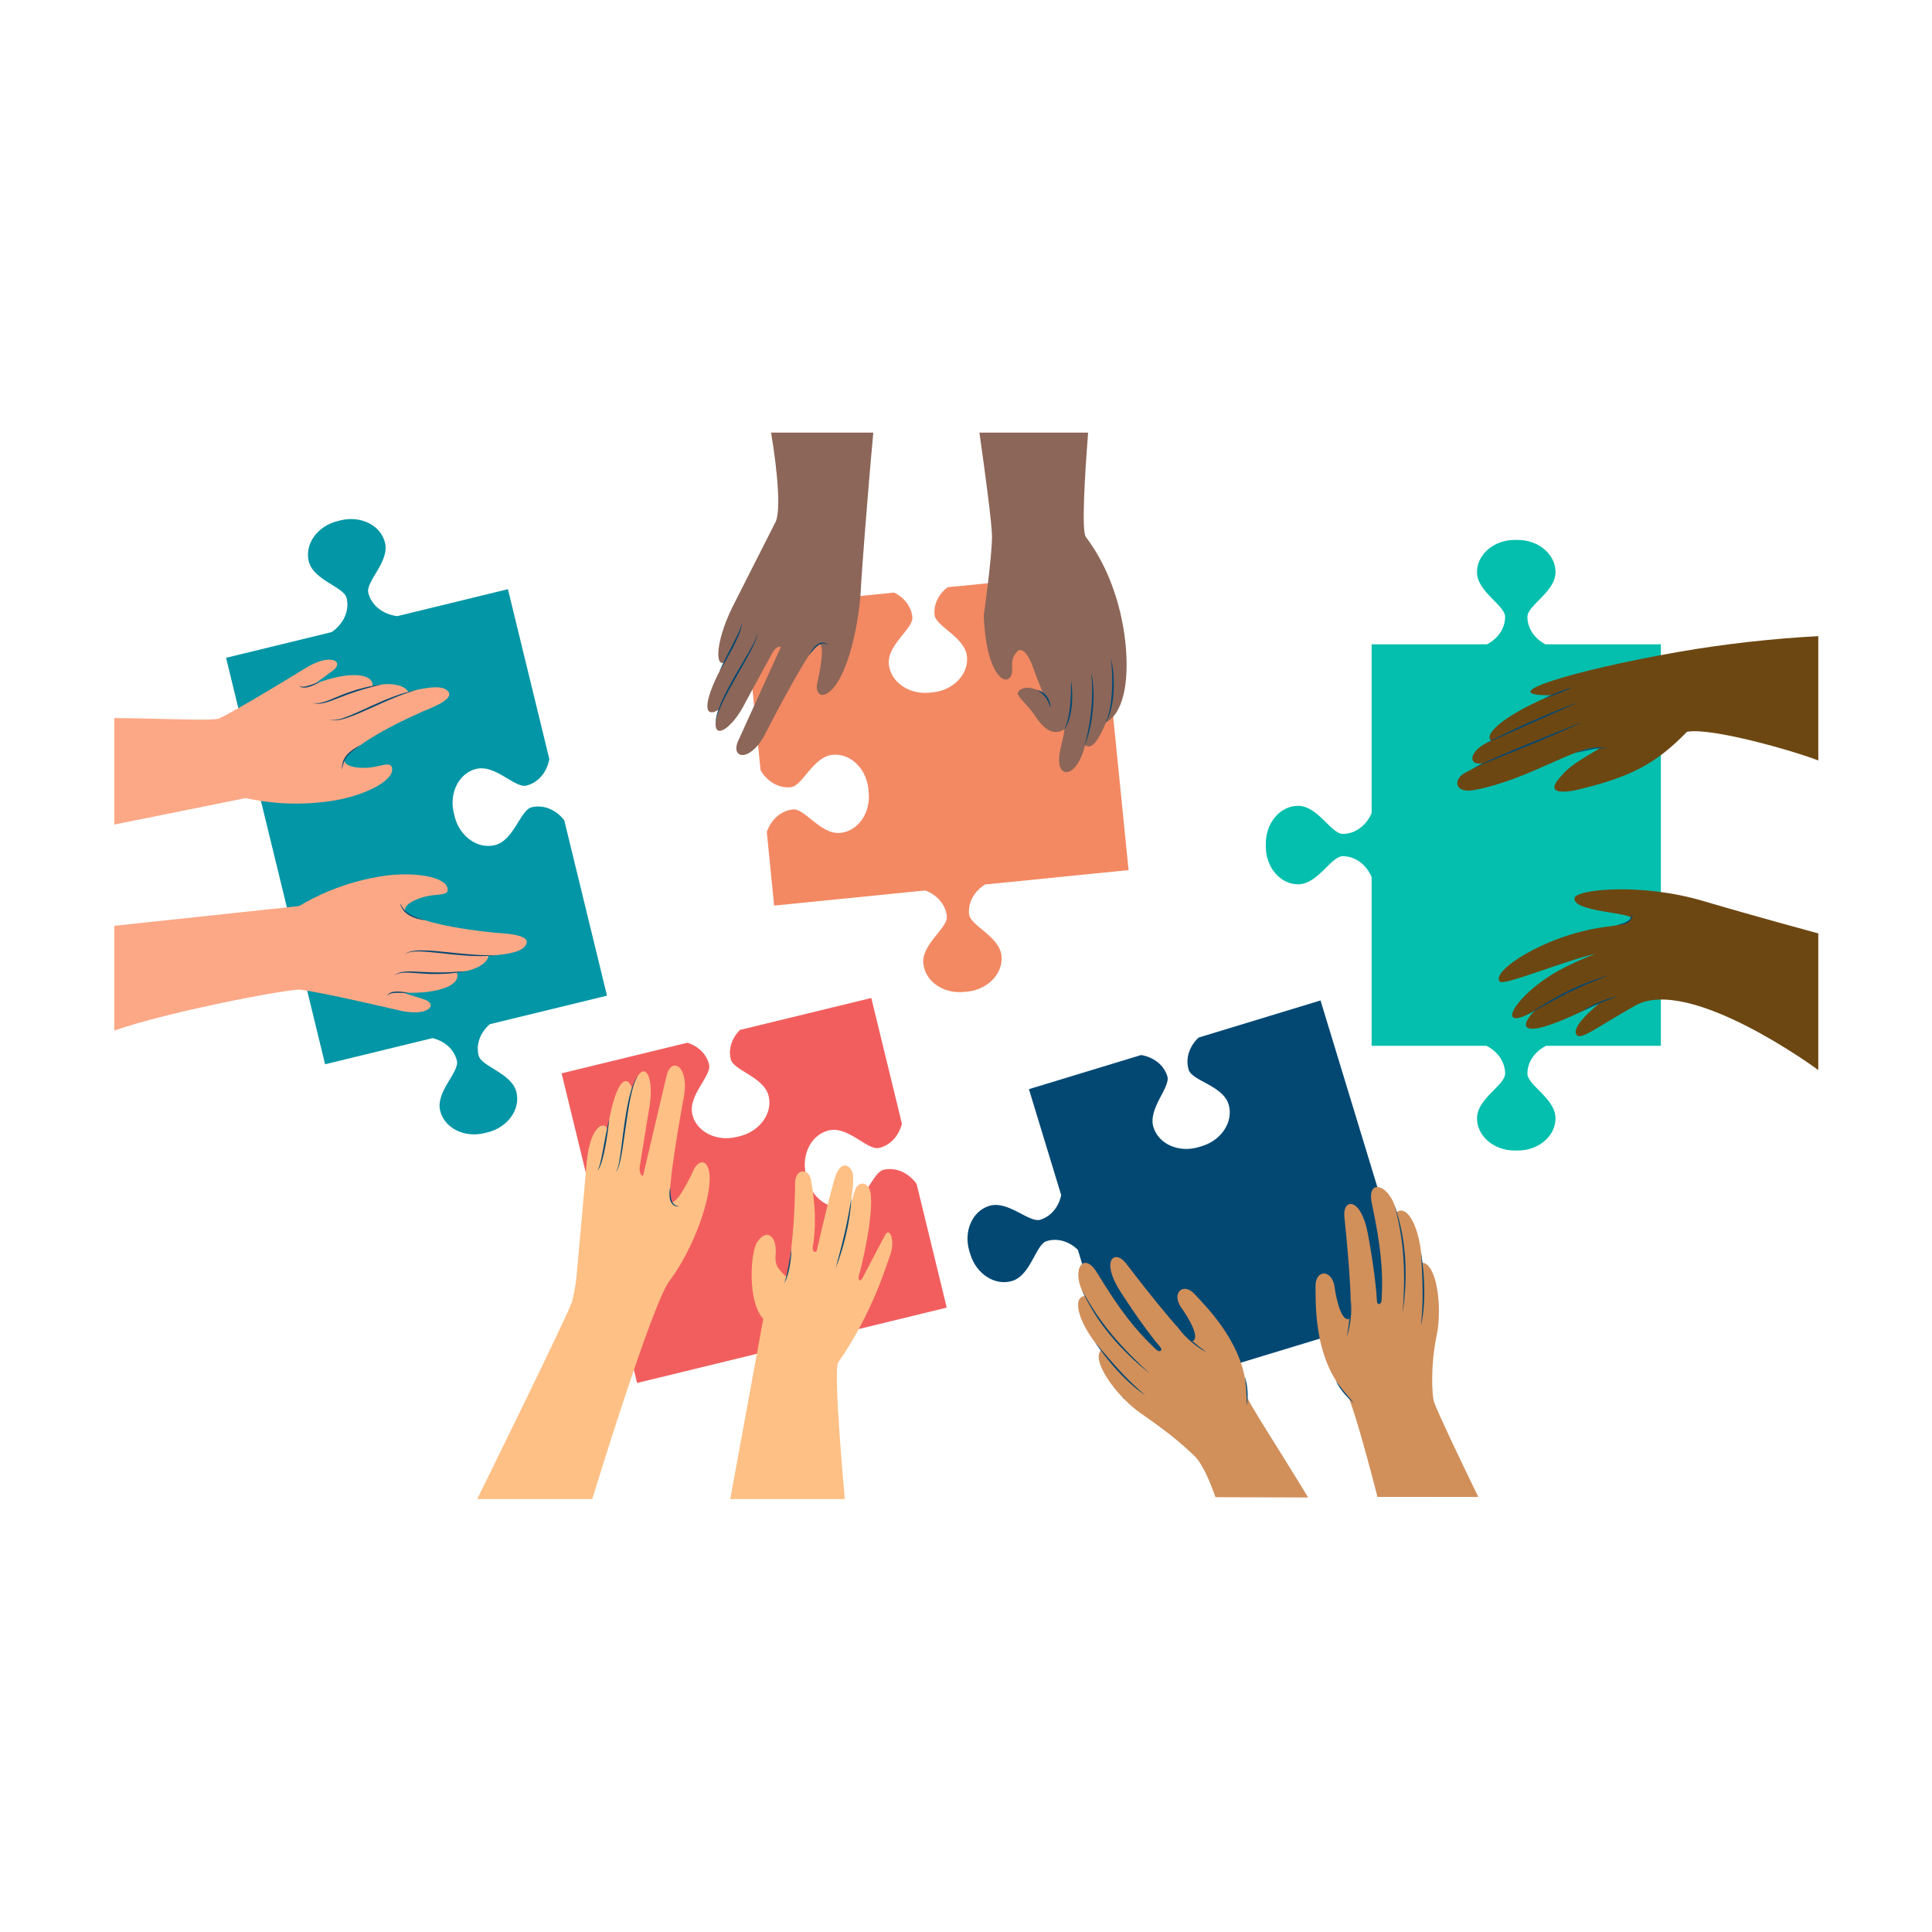 <svg id="SvgjsSvg1037" width="288" height="288" xmlns="http://www.w3.org/2000/svg" version="1.1" xmlns:xlink="http://www.w3.org/1999/xlink" xmlns:svgjs="http://svgjs.com/svgjs"><defs id="SvgjsDefs1038"></defs><g id="SvgjsG1039"><svg xmlns="http://www.w3.org/2000/svg" width="288" height="288" version="1.0" viewBox="0 0 375 375"><defs><clipPath id="a"><path d="M 190 83.969 L 219 83.969 L 219 150 L 190 150 Z M 190 83.969 " fill="#000000" class="color000 svgShape"></path></clipPath><clipPath id="b"><path d="M 209 244 L 254 244 L 254 290.969 L 209 290.969 Z M 209 244 " fill="#000000" class="color000 svgShape"></path></clipPath><clipPath id="c"><path d="M 282 123 L 352.93 123 L 352.93 154 L 282 154 Z M 282 123 " fill="#000000" class="color000 svgShape"></path></clipPath><clipPath id="d"><path d="M 255 230 L 287 230 L 287 290.969 L 255 290.969 Z M 255 230 " fill="#000000" class="color000 svgShape"></path></clipPath><clipPath id="e"><path d="M 137 83.969 L 170 83.969 L 170 147 L 137 147 Z M 137 83.969 " fill="#000000" class="color000 svgShape"></path></clipPath><clipPath id="f"><path d="M 92 206 L 138 206 L 138 290.969 L 92 290.969 Z M 92 206 " fill="#000000" class="color000 svgShape"></path></clipPath><clipPath id="g"><path d="M 22.18 169 L 103 169 L 103 201 L 22.18 201 Z M 22.18 169 " fill="#000000" class="color000 svgShape"></path></clipPath><clipPath id="h"><path d="M 141 226 L 174 226 L 174 290.969 L 141 290.969 Z M 141 226 " fill="#000000" class="color000 svgShape"></path></clipPath><clipPath id="i"><path d="M 290 172 L 352.93 172 L 352.93 208 L 290 208 Z M 290 172 " fill="#000000" class="color000 svgShape"></path></clipPath><clipPath id="j"><path d="M 22.18 128 L 88 128 L 88 161 L 22.18 161 Z M 22.18 128 " fill="#000000" class="color000 svgShape"></path></clipPath></defs><path fill="#04bfad" d="M 300.098 202.988 L 322.375 202.988 L 322.375 125.062 L 299.969 125.062 C 297.871 123.961 296.469 121.984 296.469 119.727 C 296.469 117.465 301.926 114.871 301.926 111.059 C 301.926 107.602 298.648 104.801 294.609 104.801 C 294.508 104.801 294.406 104.801 294.305 104.805 C 294.203 104.801 294.102 104.801 294 104.801 C 289.961 104.801 286.684 107.602 286.684 111.059 C 286.684 114.871 292.141 117.465 292.141 119.727 C 292.141 121.984 290.738 123.961 288.641 125.062 L 266.234 125.062 L 266.234 157.824 C 265.203 160.219 263.082 161.859 260.633 161.859 C 258.371 161.859 255.777 156.41 251.961 156.41 C 248.5 156.41 245.695 159.684 245.695 163.723 C 245.695 163.824 245.699 163.926 245.703 164.023 C 245.699 164.125 245.695 164.227 245.695 164.328 C 245.695 168.367 248.5 171.641 251.961 171.641 C 255.777 171.641 258.371 166.188 260.633 166.188 C 263.082 166.188 265.203 167.832 266.234 170.227 L 266.234 202.988 L 288.512 202.988 C 290.68 204.074 292.141 206.086 292.141 208.391 C 292.141 210.652 286.684 213.242 286.684 217.059 C 286.684 220.516 289.961 223.316 294 223.316 C 294.102 223.316 294.203 223.316 294.305 223.312 C 294.406 223.316 294.508 223.316 294.609 223.316 C 298.648 223.316 301.926 220.516 301.926 217.059 C 301.926 213.242 296.469 210.652 296.469 208.391 C 296.469 206.086 297.93 204.074 300.098 202.988 " class="color04bfad svgShape"></path><path fill="#024873" d="M 274.602 254.223 L 256.312 194.188 L 232.645 201.391 C 230.867 203.062 230.047 205.426 230.723 207.645 C 231.379 209.805 237.355 210.695 238.465 214.348 C 239.473 217.652 237.156 221.289 233.289 222.465 C 233.191 222.492 233.094 222.52 233 222.547 C 232.902 222.578 232.805 222.609 232.707 222.641 C 228.844 223.816 224.891 222.09 223.883 218.781 C 222.773 215.133 227.238 211.062 226.578 208.902 C 225.902 206.688 223.902 205.18 221.492 204.781 L 199.715 211.406 L 205.977 231.969 C 205.504 234.242 204.031 236.102 201.91 236.75 C 199.746 237.406 195.676 232.945 192.023 234.059 C 188.711 235.062 186.984 239.012 188.16 242.875 C 188.191 242.973 188.223 243.07 188.258 243.164 C 188.281 243.262 188.309 243.359 188.34 243.457 C 189.516 247.32 193.152 249.637 196.461 248.629 C 200.113 247.52 201.008 241.547 203.168 240.891 C 205.297 240.242 207.555 240.969 209.215 242.594 L 218 271.441 L 274.602 254.223 " class="color024873 svgShape"></path><path fill="#f28963" d="M 188.094 177.441 C 187.863 175.133 189.133 172.969 191.211 171.676 L 219.055 168.887 L 213.254 111.047 L 183.934 113.984 C 182.203 115.297 181.188 117.262 181.398 119.348 C 181.621 121.598 187.309 123.633 187.691 127.43 C 188.035 130.871 185.055 133.984 181.035 134.387 C 180.934 134.395 180.832 134.402 180.73 134.41 C 180.633 134.426 180.531 134.438 180.43 134.445 C 176.41 134.848 172.871 132.387 172.523 128.949 C 172.145 125.152 177.312 122.027 177.09 119.781 C 176.879 117.695 175.496 115.969 173.539 115.023 L 144.461 117.934 L 147.629 149.512 C 148.91 151.691 151.129 153.035 153.508 152.801 C 155.758 152.574 157.793 146.891 161.594 146.508 C 165.035 146.164 168.152 149.145 168.555 153.164 C 168.562 153.262 168.57 153.363 168.578 153.465 C 168.59 153.562 168.602 153.664 168.613 153.766 C 169.016 157.785 166.551 161.32 163.113 161.664 C 159.312 162.047 156.188 156.879 153.938 157.105 C 151.562 157.344 149.652 159.102 148.832 161.496 L 150.262 175.777 L 179.59 172.84 C 181.883 173.695 183.555 175.562 183.785 177.871 C 184.012 180.121 178.84 183.246 179.223 187.039 C 179.566 190.48 183.105 192.941 187.129 192.539 C 187.23 192.527 187.328 192.516 187.43 192.504 C 187.527 192.496 187.629 192.488 187.73 192.477 C 191.754 192.074 194.734 188.961 194.387 185.523 C 194.008 181.727 188.32 179.691 188.094 177.441 " class="colorf28963 svgShape"></path><g clip-path="url(#a)" fill="#000000" class="color000 svgShape"><path fill="#8c6658" d="M 190.105 83.969 C 191.27 92.18 192.562 101.855 192.547 104.191 C 192.516 108.43 190.945 119.5 190.945 119.5 C 191.523 132.969 196.434 133.594 196.469 130.066 C 196.473 129.938 196.418 128.809 196.5 128.266 C 196.586 127.723 196.879 127.039 197.469 126.434 C 198.262 125.625 199.531 126.648 200.648 129.902 C 201.535 132.48 202.496 134.344 202.336 134.562 C 201.176 133.477 198.164 132.852 197.527 134.555 C 197.344 135.047 199.816 137.25 200.754 138.707 C 202.172 140.918 204.086 143.152 206.637 141.543 C 206.312 143.816 205.535 145.848 205.562 147.551 C 205.621 151.32 209.172 150.605 210.613 144.656 C 211.715 145.473 213.016 144.266 214.68 140.203 C 216.418 139.266 217.352 137.484 217.988 135.16 C 219.738 128.801 218.418 114.285 210.762 104.227 C 209.918 103.117 210.523 92.734 211.203 83.969 L 190.105 83.969 " class="color8c6658 svgShape"></path></g><path fill="#024873" d="M207.957 132.293C208.055 133.078 208.105 133.863 208.117 134.652 208.129 135.047 208.117 135.441 208.109 135.836 208.094 136.23 208.066 136.625 208.031 137.02 207.984 137.414 207.938 137.809 207.867 138.199 207.793 138.59 207.711 138.98 207.598 139.363 207.383 140.129 207.082 140.883 206.652 141.547L206.621 141.535C206.945 140.82 207.176 140.07 207.348 139.305 207.516 138.543 207.625 137.766 207.703 136.988 207.859 135.426 207.883 133.859 207.922 132.293L207.957 132.293M201.398 133.957C201.766 134.039 202.102 134.195 202.406 134.406 202.715 134.617 202.988 134.887 203.207 135.191 203.43 135.492 203.598 135.828 203.711 136.18 203.828 136.527 203.898 136.891 203.895 137.262L203.863 137.273C203.75 136.938 203.621 136.609 203.473 136.289 203.324 135.973 203.148 135.668 202.941 135.383 202.738 135.098 202.5 134.84 202.234 134.605 201.969 134.375 201.684 134.172 201.383 133.984L201.398 133.957M211.84 130.738L211.934 131.168C211.965 131.312 211.98 131.457 212.008 131.605 212.059 131.895 212.09 132.188 212.133 132.477 212.16 132.77 212.191 133.062 212.211 133.359 212.227 133.652 212.246 133.945 212.25 134.238L212.266 134.684C212.27 134.828 212.266 134.977 212.266 135.125 212.262 135.418 212.258 135.711 212.25 136.008 212.238 136.301 212.223 136.594 212.203 136.887 212.18 137.184 212.164 137.477 212.133 137.77 212.074 138.355 212 138.938 211.914 139.52L211.762 140.391C211.711 140.68 211.645 140.969 211.582 141.254 211.555 141.398 211.523 141.543 211.484 141.684 211.449 141.828 211.418 141.969 211.379 142.113L211.266 142.539 211.145 142.965C210.973 143.527 210.789 144.086 210.578 144.633L210.547 144.625C210.855 143.496 211.117 142.359 211.328 141.207 211.539 140.059 211.695 138.898 211.805 137.738 211.918 136.574 211.98 135.406 211.992 134.238 211.996 133.656 211.984 133.07 211.957 132.488 211.926 131.906 211.879 131.32 211.805 130.742L211.84 130.738M215.656 127.984C215.797 128.484 215.887 129 215.965 129.512 216.004 129.77 216.031 130.027 216.062 130.285 216.09 130.543 216.109 130.801 216.129 131.059 216.168 131.578 216.18 132.098 216.188 132.613 216.191 133.133 216.176 133.652 216.152 134.172 216.117 134.691 216.078 135.207 216.012 135.727 215.941 136.242 215.863 136.758 215.746 137.266 215.637 137.777 215.496 138.281 215.32 138.773 215.137 139.266 214.926 139.746 214.641 140.184L214.613 140.168C214.836 139.707 215.012 139.219 215.152 138.727 215.293 138.23 215.402 137.727 215.492 137.219 215.668 136.207 215.766 135.18 215.824 134.152 215.883 133.125 215.895 132.098 215.867 131.066 215.836 130.039 215.777 129.008 215.625 127.992L215.656 127.984" class="color024873 svgShape"></path><g clip-path="url(#b)" fill="#000000" class="color000 svgShape"><path fill="#d18f5a" d="M 213.75 262.043 C 211.645 263.934 216.652 271.016 221.43 274.328 C 226.199 277.637 229.199 279.988 232.172 282.93 C 233.5 284.504 234.758 287.289 235.922 290.598 L 253.91 290.66 C 247.918 280.758 242.047 271.895 241.957 270.855 C 241.949 261.25 234.172 253.691 231.922 251.23 C 229.676 248.77 227.336 250.953 229.238 253.734 C 229.238 253.734 233.172 259.152 231.617 260.25 C 230.441 260.875 218.496 245.133 218.496 245.133 C 216.289 242.441 213.594 244.645 217.477 250.707 C 221.359 256.77 224.566 260.758 225.086 261.32 C 225.875 262.168 225.051 262.559 224.441 261.98 C 220.25 258.059 217.273 254.113 213.047 247.23 C 210.348 242.488 207.637 246.527 210.57 251.539 C 207.852 251.84 209.535 257.23 213.75 262.043 " class="colord18f5a svgShape"></path></g><path fill="#024873" d="M212.48 260.461L214.797 263.18C215.184 263.629 215.57 264.082 215.965 264.523 216.16 264.746 216.359 264.969 216.559 265.188 216.754 265.41 216.957 265.629 217.16 265.844L217.457 266.172 218.066 266.82 218.379 267.141C218.48 267.246 218.582 267.355 218.688 267.461L219 267.777C219.207 267.988 219.422 268.195 219.633 268.402 220.484 269.23 221.363 270.027 222.273 270.797 221.281 270.137 220.348 269.387 219.457 268.59L219.125 268.289C219.012 268.191 218.906 268.086 218.797 267.984L218.473 267.676C218.367 267.57 218.262 267.465 218.156 267.359 217.941 267.152 217.734 266.938 217.527 266.719L217.219 266.398 216.914 266.07C216.711 265.848 216.512 265.629 216.316 265.402 216.121 265.18 215.918 264.957 215.73 264.727 215.539 264.5 215.344 264.27 215.156 264.039 214.969 263.809 214.781 263.578 214.598 263.344 213.855 262.406 213.148 261.449 212.48 260.461M209.918 250.18L210.234 250.762 210.547 251.344 211.207 252.492 211.895 253.621 212.609 254.73 213.355 255.82 214.133 256.887 214.938 257.938 215.766 258.961 216.621 259.969 217.496 260.957C217.797 261.277 218.094 261.605 218.395 261.926L219.312 262.879 220.246 263.816 221.191 264.738 222.152 265.652 222.637 266.102 223.121 266.555 222.605 266.141 222.094 265.719 221.082 264.855 220.094 263.973C219.77 263.672 219.453 263.363 219.129 263.062 218.812 262.754 218.5 262.441 218.188 262.125 217.879 261.809 217.574 261.488 217.266 261.168 216.965 260.844 216.672 260.512 216.375 260.184L215.512 259.172 214.68 258.137 213.883 257.074 213.117 255.984C212.875 255.613 212.633 255.242 212.395 254.871 212.168 254.488 211.934 254.113 211.711 253.73 211.496 253.344 211.277 252.957 211.066 252.57L210.469 251.387 210.191 250.785 209.918 250.18M228.672 257.727C229.102 258.156 229.531 258.578 229.973 258.988 230.195 259.191 230.414 259.398 230.641 259.598 230.863 259.801 231.09 260 231.32 260.195 231.547 260.395 231.777 260.586 232.012 260.777 232.242 260.973 232.477 261.16 232.711 261.348 233.184 261.727 233.664 262.09 234.145 262.461 233.605 262.18 233.094 261.852 232.594 261.504 232.344 261.332 232.105 261.148 231.863 260.961 231.625 260.773 231.391 260.582 231.156 260.383 230.93 260.184 230.703 259.98 230.48 259.77 230.262 259.562 230.043 259.348 229.836 259.125 229.418 258.684 229.023 258.223 228.672 257.727M242.035 272.824C242.004 272.355 241.988 271.891 241.969 271.422 241.949 270.957 241.93 270.492 241.898 270.027 241.887 269.793 241.867 269.562 241.848 269.332L241.82 268.984C241.809 268.867 241.797 268.754 241.785 268.637 241.742 268.172 241.684 267.711 241.629 267.242 241.781 267.688 241.895 268.145 241.977 268.609 242.023 268.84 242.051 269.074 242.082 269.309 242.109 269.543 242.129 269.777 242.145 270.012 242.156 270.246 242.168 270.48 242.172 270.719 242.172 270.953 242.172 271.188 242.16 271.422 242.145 271.891 242.105 272.359 242.035 272.824" class="color024873 svgShape"></path><g clip-path="url(#c)" fill="#000000" class="color000 svgShape"><path fill="#6d4712" d="M 310.605 145.176 C 306.355 144.43 297.105 151.238 286.344 153.309 C 282.488 154.117 281.977 151.566 284.074 150.164 L 287.848 148.145 C 284.656 148.754 285.145 145.445 289.465 143.789 C 287.676 142.367 292.965 138.332 301.191 134.953 C 289.133 135.055 305.324 130.121 325.73 126.551 C 334.953 124.941 344.203 123.938 352.93 123.477 L 352.93 147.605 C 348.426 145.832 332.133 141.129 327.449 142.043 C 321.48 148.117 316.781 150.871 305.426 153.461 C 301.402 154.113 300.629 153.133 303.156 150.488 C 304.672 148.719 306.094 147.891 310.605 145.176 " class="colorffabab svgShape"></path></g><path fill="#024873" d="M311.973 145.285C311.461 145.133 310.918 145.051 310.375 145.062 310.105 145.059 309.836 145.09 309.566 145.117 309.434 145.137 309.301 145.156 309.168 145.176L308.77 145.25 308.375 145.332 307.984 145.426C307.727 145.492 307.469 145.555 307.211 145.633 306.695 145.777 306.188 145.941 305.684 146.125 306.211 146.039 306.734 145.93 307.258 145.82L308.039 145.652 308.43 145.57 308.82 145.492C309.34 145.387 309.859 145.297 310.387 145.254 310.91 145.207 311.441 145.234 311.973 145.285M286.156 149.062C286.359 148.949 286.574 148.852 286.789 148.754 287.004 148.656 287.219 148.562 287.438 148.469 287.867 148.285 288.309 148.109 288.746 147.934L291.371 146.871C292.246 146.523 293.117 146.164 293.992 145.812L296.613 144.742 299.227 143.652C300.094 143.281 300.969 142.922 301.836 142.543 302.703 142.172 303.566 141.793 304.43 141.41L305.723 140.824 306.367 140.531 307.012 140.23 307 140.199C303.488 141.594 299.98 143 296.488 144.434 294.742 145.16 293 145.887 291.266 146.633 290.398 147.008 289.535 147.387 288.672 147.773 288.242 147.969 287.816 148.164 287.387 148.371 286.965 148.578 286.539 148.781 286.137 149.035L286.156 149.062M288.637 144.164L289.188 143.938 289.734 143.699 290.828 143.227 293 142.266 297.344 140.332C298.062 140.004 298.789 139.684 299.516 139.363L303.859 137.441 304.949 136.953 305.492 136.715 306.035 136.465 306.023 136.434C303.047 137.535 300.109 138.742 297.207 140.027 294.312 141.324 291.453 142.703 288.621 144.137L288.637 144.164M305.285 133.387C304.797 133.523 304.316 133.68 303.844 133.848 303.605 133.926 303.367 134.016 303.129 134.102L302.426 134.367 301.723 134.648C301.488 134.746 301.254 134.84 301.027 134.941 300.562 135.141 300.102 135.352 299.652 135.582 300.141 135.445 300.621 135.289 301.098 135.121 301.336 135.043 301.57 134.953 301.809 134.867L302.516 134.598 303.215 134.32C303.449 134.223 303.684 134.129 303.914 134.027 304.375 133.824 304.836 133.617 305.285 133.387" class="color024873 svgShape"></path><g clip-path="url(#d)" fill="#000000" class="color000 svgShape"><path fill="#d18f5a" d="M 275.988 245.102 C 278.816 245.035 280.039 253.621 278.836 259.305 C 277.637 264.98 277.926 271.043 278.363 272.184 C 279.383 274.855 283.051 282.562 286.938 290.562 L 267.367 290.547 C 264.73 280.281 262.262 271.797 261.52 270.855 C 254.93 263.859 255.398 253.027 255.344 249.695 C 255.289 246.363 258.492 246.352 259.016 249.676 C 259.016 249.676 259.875 256.316 261.758 256.047 C 263.043 255.699 260.926 236.051 260.926 236.051 C 260.68 232.582 264.156 232.34 265.492 239.41 C 266.832 246.484 267.238 251.582 267.246 252.352 C 267.258 253.508 268.121 253.227 268.168 252.387 C 268.523 246.66 267.98 241.746 266.332 233.844 C 265.035 228.543 269.785 229.621 271.086 235.281 C 273.277 233.633 275.75 238.711 275.988 245.102 " class="colord18f5a svgShape"></path></g><path fill="#024873" d="M275.828 243.078L276.008 246.645C276.031 247.238 276.062 247.832 276.078 248.426 276.09 248.723 276.102 249.016 276.105 249.312 276.113 249.609 276.117 249.906 276.121 250.203L276.129 250.648 276.129 251.539 276.121 251.984C276.121 252.129 276.121 252.281 276.117 252.426L276.105 252.871C276.102 253.168 276.086 253.465 276.074 253.762 276.023 254.945 275.934 256.129 275.801 257.312 276.07 256.152 276.234 254.969 276.332 253.777L276.371 253.332C276.383 253.184 276.387 253.031 276.395 252.883L276.418 252.438C276.426 252.289 276.43 252.141 276.434 251.988 276.445 251.691 276.449 251.395 276.449 251.094L276.453 250.648 276.449 250.199C276.445 249.902 276.441 249.602 276.43 249.305 276.418 249.008 276.41 248.707 276.391 248.41 276.375 248.113 276.359 247.816 276.336 247.52 276.316 247.223 276.297 246.926 276.266 246.629 276.16 245.441 276.02 244.254 275.828 243.078M270.633 233.844L270.801 234.484 270.973 235.121 271.281 236.41 271.555 237.703 271.797 239 272.004 240.305 272.172 241.613 272.309 242.926 272.406 244.242 272.477 245.559 272.52 246.879C272.52 247.32 272.527 247.762 272.531 248.199L272.516 249.523 272.48 250.844 272.426 252.164 272.355 253.488 272.309 254.148 272.27 254.809 272.359 254.152 272.441 253.496 272.586 252.176 272.695 250.855C272.727 250.414 272.75 249.973 272.773 249.531 272.793 249.09 272.809 248.645 272.82 248.203 272.828 247.762 272.828 247.32 272.828 246.875 272.824 246.434 272.812 245.992 272.801 245.547L272.738 244.223 272.629 242.895 272.48 241.574 272.289 240.262C272.211 239.824 272.133 239.387 272.051 238.953 271.957 238.52 271.867 238.086 271.766 237.656 271.66 237.227 271.551 236.797 271.438 236.371L271.059 235.098 270.848 234.469 270.633 233.844M262.172 252.191C262.152 252.801 262.129 253.402 262.09 254.004 262.066 254.305 262.051 254.605 262.023 254.906 261.996 255.207 261.973 255.504 261.938 255.805 261.91 256.105 261.875 256.402 261.836 256.703 261.801 257.004 261.758 257.301 261.715 257.598 261.633 258.195 261.535 258.793 261.438 259.391 261.637 258.816 261.785 258.227 261.906 257.633 261.973 257.336 262.02 257.035 262.066 256.734 262.113 256.434 262.152 256.133 262.184 255.832 262.215 255.527 262.238 255.223 262.258 254.922 262.273 254.617 262.285 254.312 262.281 254.012 262.285 253.402 262.254 252.793 262.172 252.191M262.816 272.34C262.516 271.977 262.207 271.625 261.902 271.273 261.594 270.922 261.289 270.57 260.992 270.211 260.844 270.035 260.699 269.852 260.551 269.672L260.336 269.398C260.266 269.305 260.191 269.215 260.121 269.121 259.836 268.754 259.559 268.379 259.277 268 259.469 268.43 259.703 268.84 259.961 269.234 260.09 269.434 260.227 269.625 260.363 269.812 260.508 270.004 260.656 270.188 260.805 270.371 260.957 270.551 261.109 270.727 261.266 270.898 261.43 271.07 261.59 271.242 261.762 271.406 262.094 271.734 262.445 272.051 262.816 272.34" class="color024873 svgShape"></path><g clip-path="url(#e)" fill="#000000" class="color000 svgShape"><path fill="#8c6658" d="M 150.41 101.555 C 151.648 99.668 150.957 91.707 149.668 83.969 L 169.512 83.969 C 168.344 96.422 167.188 112.254 167.148 113.285 C 166.859 121.066 164.586 130.922 161.328 133.98 C 159.551 135.648 158.402 134.809 158.543 132.945 C 158.543 132.945 160.363 125.547 159.055 124.984 C 157.742 124.418 148.699 142.113 148.699 142.113 C 145.945 147.816 141.883 147.527 143.176 144.027 L 151.422 125.91 C 151.809 125.176 150.617 125.48 149.961 126.633 L 144.734 136.25 C 141.844 142.164 137.25 144.488 139.492 137.758 C 136.207 139.754 136.656 135.602 140.57 128.582 C 138.676 129.512 138.93 123.883 142.781 116.613 L 150.41 101.555 " class="color8c6658 svgShape"></path></g><path fill="#024873" d="M146.871 123.043C146.895 123.234 146.852 123.43 146.801 123.613 146.746 123.801 146.676 123.984 146.602 124.164 146.449 124.523 146.27 124.875 146.082 125.219 145.902 125.57 145.711 125.914 145.516 126.254 145.32 126.598 145.125 126.941 144.926 127.281L143.723 129.32 142.535 131.375C142.148 132.066 141.762 132.758 141.391 133.461 141.023 134.164 140.66 134.867 140.328 135.594 139.992 136.312 139.68 137.047 139.418 137.801 139.289 138.18 139.172 138.562 139.078 138.949 139.031 139.145 138.992 139.34 138.961 139.539 138.934 139.734 138.918 139.938 138.91 140.133L138.945 140.137C138.98 139.746 139.07 139.359 139.184 138.98 139.297 138.602 139.434 138.23 139.578 137.863 139.871 137.133 140.207 136.414 140.559 135.707 141.27 134.293 142.043 132.914 142.824 131.539 143.602 130.16 144.395 128.793 145.152 127.406 145.531 126.711 145.902 126.012 146.242 125.293 146.41 124.938 146.57 124.574 146.703 124.203 146.77 124.016 146.828 123.824 146.871 123.629 146.914 123.438 146.945 123.234 146.898 123.035L146.871 123.043M143.895 121.051C143.902 121.156 143.891 121.258 143.867 121.359 143.852 121.461 143.824 121.559 143.793 121.66 143.73 121.855 143.66 122.051 143.578 122.242 143.5 122.438 143.418 122.629 143.328 122.816 143.242 123.008 143.156 123.195 143.062 123.387 142.875 123.762 142.695 124.137 142.5 124.512 142.312 124.887 142.121 125.262 141.926 125.633 141.738 126.008 141.543 126.379 141.352 126.754 141.164 127.133 140.965 127.504 140.777 127.887 140.402 128.641 140.031 129.402 139.695 130.184L139.723 130.203C140.16 129.48 140.59 128.746 141.004 128.012 141.422 127.277 141.828 126.535 142.219 125.781 142.605 125.031 142.973 124.266 143.301 123.488 143.465 123.098 143.621 122.699 143.746 122.297 143.809 122.094 143.863 121.887 143.902 121.68 143.941 121.473 143.969 121.258 143.93 121.043L143.895 121.051M160.773 125.223C160.637 125.074 160.473 124.949 160.285 124.859 160.098 124.766 159.887 124.715 159.672 124.719 159.457 124.719 159.246 124.773 159.051 124.855 158.855 124.941 158.68 125.055 158.516 125.184 158.352 125.312 158.203 125.453 158.062 125.602 157.93 125.758 157.797 125.914 157.684 126.078 157.445 126.41 157.242 126.758 157.078 127.125 157.332 126.812 157.574 126.5 157.836 126.199 158.094 125.902 158.363 125.613 158.668 125.379 158.969 125.137 159.309 124.949 159.684 124.91 160.055 124.867 160.438 125.008 160.773 125.223" class="color024873 svgShape"></path><path fill="#f25e5e" d="M 171.531 227.043 C 169.324 227.539 167.988 233.426 164.266 234.262 C 160.887 235.02 157.434 232.438 156.551 228.496 C 156.527 228.398 156.508 228.301 156.488 228.199 C 156.465 228.102 156.438 228.004 156.414 227.906 C 155.531 223.965 157.547 220.156 160.926 219.398 C 164.648 218.562 168.375 223.316 170.582 222.82 C 172.832 222.316 174.477 220.453 175.062 218.105 L 169.117 193.707 L 143.625 199.91 C 142.082 201.453 141.344 203.551 141.84 205.598 C 142.375 207.793 148.289 209.02 149.191 212.727 C 150.012 216.086 147.492 219.582 143.566 220.539 C 143.465 220.562 143.367 220.582 143.27 220.605 C 143.172 220.633 143.074 220.66 142.977 220.684 C 139.051 221.637 135.203 219.691 134.383 216.332 C 133.48 212.625 138.168 208.816 137.633 206.621 C 137.137 204.574 135.512 203.055 133.434 202.391 L 109.008 208.336 L 123.652 268.434 L 183.762 253.805 L 177.914 229.805 C 176.387 227.664 173.938 226.504 171.531 227.043 " class="colorf25e5e svgShape"></path><path fill="#0396a6" d="M 92.891 204.852 C 92.348 202.637 93.262 200.359 95.074 198.793 L 117.816 193.258 L 109.523 159.219 C 107.953 157.184 105.535 156.121 103.18 156.691 C 100.984 157.227 99.754 163.141 96.047 164.043 C 92.684 164.859 89.184 162.34 88.227 158.418 C 88.203 158.316 88.184 158.219 88.164 158.121 C 88.137 158.023 88.109 157.926 88.086 157.828 C 87.129 153.902 89.078 150.059 92.438 149.242 C 96.148 148.34 99.961 153.023 102.156 152.488 C 104.508 151.914 106.168 149.859 106.625 147.332 L 98.59 114.363 L 77.125 119.59 C 74.379 119.266 72.094 117.551 71.484 115.051 C 70.949 112.855 75.637 109.047 74.734 105.34 C 73.914 101.98 70.07 100.035 66.141 100.988 C 66.043 101.012 65.945 101.039 65.848 101.066 C 65.75 101.086 65.652 101.109 65.555 101.133 C 61.625 102.09 59.105 105.586 59.926 108.945 C 60.828 112.652 66.742 113.879 67.277 116.074 C 67.887 118.574 66.648 121.145 64.359 122.695 L 43.879 127.68 L 63.105 206.574 L 83.953 201.5 C 86.285 202.059 88.141 203.66 88.684 205.875 C 89.219 208.074 84.531 211.883 85.434 215.59 C 86.25 218.945 90.098 220.895 94.023 219.938 C 94.125 219.914 94.223 219.887 94.316 219.859 C 94.418 219.84 94.516 219.82 94.613 219.797 C 98.539 218.84 101.062 215.344 100.242 211.984 C 99.34 208.277 93.426 207.051 92.891 204.852 " class="color0396a6 svgShape"></path><g clip-path="url(#f)" fill="#000000" class="color000 svgShape"><path fill="#fec085" d="M 111.918 247.609 C 111.805 249.055 111.473 250.809 111.062 252.562 C 110.613 254.477 92.625 290.969 92.625 290.969 L 114.949 290.969 C 114.949 290.969 126.527 253.121 129.918 248.66 C 134.629 242.461 138.371 231.969 137.664 227.559 C 137.277 225.152 135.855 225.117 134.828 226.676 C 134.828 226.676 131.742 233.645 130.359 233.289 C 128.977 232.934 132.648 213.41 132.648 213.41 C 133.957 207.211 130.566 204.961 129.449 208.52 L 124.891 227.895 C 124.742 228.711 123.988 227.742 124.172 226.43 L 125.922 215.625 C 127.25 209.18 125.043 204.531 122.699 211.23 C 121.316 207.645 119.133 211.203 117.938 219.148 C 117.008 217.254 114.207 219.109 113.781 226.785 L 111.918 247.609 " class="colorfec085 svgShape"></path></g><path fill="#024873" d="M119.531 227.383C119.668 227.246 119.754 227.066 119.824 226.887 119.898 226.707 119.953 226.52 120.004 226.332 120.105 225.953 120.18 225.566 120.242 225.18 120.309 224.793 120.371 224.402 120.426 224.012 120.477 223.621 120.535 223.234 120.586 222.84L120.883 220.492 121.199 218.141C121.316 217.355 121.434 216.574 121.57 215.793 121.711 215.012 121.852 214.23 122.031 213.453 122.207 212.68 122.41 211.906 122.66 211.148 122.793 210.773 122.938 210.398 123.098 210.035 123.18 209.852 123.27 209.672 123.367 209.496 123.465 209.324 123.574 209.156 123.691 208.996L123.719 209.012C123.508 209.348 123.344 209.707 123.199 210.074 123.059 210.441 122.938 210.82 122.828 211.199 122.613 211.957 122.441 212.73 122.289 213.504 121.98 215.055 121.75 216.621 121.527 218.188 121.301 219.75 121.09 221.32 120.844 222.883 120.719 223.664 120.582 224.441 120.414 225.215 120.328 225.602 120.23 225.988 120.109 226.363 120.047 226.551 119.98 226.738 119.895 226.918 119.809 227.098 119.707 227.273 119.551 227.406L119.531 227.383M115.961 227.141C116.027 227.062 116.078 226.973 116.125 226.879 116.172 226.789 116.215 226.691 116.25 226.598 116.324 226.402 116.387 226.203 116.438 226 116.496 225.801 116.547 225.598 116.59 225.395 116.637 225.191 116.688 224.988 116.727 224.785 116.809 224.375 116.898 223.965 116.973 223.551 117.051 223.137 117.133 222.727 117.203 222.312 117.285 221.898 117.359 221.484 117.434 221.07 117.52 220.656 117.59 220.242 117.676 219.828 117.836 219 118.012 218.172 118.223 217.344L118.254 217.348C118.16 218.188 118.051 219.027 117.934 219.867 117.812 220.703 117.68 221.539 117.527 222.371 117.371 223.203 117.199 224.031 116.98 224.852 116.871 225.258 116.75 225.664 116.602 226.062 116.527 226.262 116.445 226.457 116.352 226.648 116.25 226.832 116.145 227.02 115.98 227.164L115.961 227.141M131.867 234.152C131.668 234.188 131.461 234.184 131.258 234.145 131.055 234.102 130.855 234.012 130.688 233.879 130.516 233.746 130.387 233.574 130.281 233.391 130.176 233.203 130.109 233.004 130.055 232.805 130.004 232.602 129.973 232.398 129.957 232.195 129.941 231.992 129.938 231.789 129.945 231.586 129.957 231.18 130.016 230.781 130.105 230.387 130.117 230.789 130.117 231.188 130.137 231.582 130.16 231.977 130.199 232.371 130.293 232.742 130.387 233.117 130.543 233.473 130.812 233.73 131.082 233.992 131.469 234.117 131.867 234.152" class="color024873 svgShape"></path><g clip-path="url(#g)" fill="#000000" class="color000 svgShape"><path fill="#fca886" d="M 22.18 179.699 L 58.043 175.867 C 60.988 174.129 66.129 171.453 73.492 170.168 C 79.934 169.039 86.801 170.074 86.902 172.66 C 86.953 173.891 84.754 173.488 82.664 173.996 C 79.367 174.801 77.41 176.547 79.41 177.477 C 82.426 178.875 87.453 180.184 96.188 181.055 C 97.332 181.168 102.68 181.258 102.211 183.066 C 101.785 184.703 98.816 185.23 94.812 185.531 C 94.609 187.16 91.637 188.617 88.641 188.703 C 89.668 191.117 85.316 192.988 78.16 192.668 L 82.234 193.957 C 85.195 194.863 83.242 197.586 77.105 196.031 C 77.105 196.031 62.707 192.633 58.289 192.098 C 56.344 191.867 32.746 196.316 22.18 200.035 L 22.18 179.699 " class="colorfca886 svgShape"></path></g><path fill="#024873" d="M78.57 185.27C78.707 185.145 78.871 185.047 79.043 184.977 79.211 184.902 79.391 184.848 79.574 184.809 79.938 184.727 80.312 184.691 80.688 184.68 81.059 184.66 81.438 184.668 81.812 184.68 82.188 184.695 82.562 184.719 82.938 184.75 83.688 184.812 84.438 184.883 85.188 184.969L87.441 185.215C88.191 185.289 88.945 185.367 89.699 185.426 90.453 185.484 91.211 185.535 91.969 185.559 93.484 185.613 95.008 185.586 96.504 185.371 94.996 185.449 93.488 185.402 91.984 185.301 91.23 185.246 90.48 185.188 89.73 185.113 88.977 185.043 88.227 184.969 87.477 184.887 85.977 184.734 84.473 184.562 82.953 184.492 82.195 184.457 81.434 184.449 80.676 184.516 80.297 184.555 79.914 184.609 79.551 184.719 79.188 184.828 78.824 184.992 78.57 185.27M76.535 189.309C77.043 189.016 77.605 188.852 78.184 188.805 78.762 188.75 79.344 188.777 79.926 188.816L81.684 188.949C82.27 188.992 82.859 189.023 83.445 189.047 84.035 189.062 84.629 189.066 85.219 189.055 85.809 189.043 86.398 189.016 86.984 188.969 88.16 188.875 89.332 188.719 90.484 188.484 89.309 188.582 88.141 188.664 86.969 188.711 86.383 188.727 85.801 188.75 85.215 188.746 84.629 188.746 84.043 188.738 83.457 188.719 82.289 188.688 81.121 188.594 79.938 188.559 79.348 188.543 78.75 188.551 78.16 188.645 77.574 188.738 76.996 188.957 76.535 189.309M75.129 193.309C75.25 193.172 75.387 193.059 75.543 192.977 75.695 192.895 75.863 192.84 76.035 192.801 76.203 192.766 76.379 192.738 76.559 192.727 76.734 192.711 76.914 192.703 77.094 192.707 77.453 192.703 77.816 192.715 78.184 192.719 78.551 192.727 78.918 192.73 79.285 192.699 78.926 192.625 78.562 192.57 78.199 192.527 77.832 192.484 77.465 192.453 77.09 192.457 76.719 192.465 76.34 192.496 75.977 192.617 75.797 192.676 75.621 192.762 75.473 192.879 75.324 192.996 75.203 193.145 75.129 193.309M77.602 175.25C77.742 175.746 77.961 176.227 78.281 176.652L78.34 176.73 78.402 176.809 78.535 176.957C78.582 177.008 78.633 177.051 78.68 177.098 78.73 177.145 78.773 177.191 78.828 177.234 79.035 177.406 79.254 177.562 79.488 177.695L79.664 177.789C79.723 177.824 79.785 177.852 79.844 177.879 79.965 177.938 80.086 177.996 80.211 178.043 80.461 178.145 80.711 178.23 80.969 178.309 81.477 178.461 82 178.57 82.523 178.645 82.023 178.469 81.523 178.309 81.031 178.125 80.789 178.027 80.547 177.938 80.309 177.828 80.191 177.777 80.074 177.723 79.961 177.664 79.902 177.633 79.844 177.609 79.785 177.574L79.621 177.48C79.176 177.227 78.766 176.918 78.438 176.531 78.105 176.148 77.844 175.707 77.602 175.25" class="color024873 svgShape"></path><g clip-path="url(#h)" fill="#000000" class="color000 svgShape"><path fill="#fec085" d="M 148.152 255.984 C 144.926 252.559 145.738 242.566 147.012 241.035 C 148.855 238.32 150.852 239.93 150.555 243.555 C 150.449 244.82 150.645 245.57 151.105 246.191 C 151.312 246.469 152.34 247.707 152.516 247.676 C 152.719 247.641 152.875 247.273 152.996 246.613 C 153.875 241.043 154.285 235.445 154.336 229.23 C 154.586 226.867 156.816 226.797 157.375 228.789 C 158.242 233.523 158.477 237.969 157.742 242.125 C 157.652 243.16 158.508 243.23 158.57 242.594 C 158.57 242.594 161.625 229.199 162.41 227.641 C 162.875 226.723 163.496 226.07 164.207 226.238 C 164.699 226.352 165.352 226.883 165.543 227.914 C 165.746 229.242 165.422 231.871 164.938 234.641 C 165.48 232.43 166.004 230.621 166.348 230.262 C 167.332 229.234 168.566 229.801 168.934 231.316 C 169.742 235.684 167.051 246.586 166.734 247.492 C 166.418 248.398 166.988 248.973 167.414 248.047 L 171.754 239.793 C 172.723 237.918 173.836 240.98 172.723 243.77 C 172.207 245.066 169.398 254.867 162.703 264.43 C 161.656 265.926 163.984 290.969 163.984 290.969 L 141.742 290.969 L 148.152 255.984 " class="colorfec085 svgShape"></path></g><path fill="#024873" d="M153.613 242.402C153.512 242.969 153.418 243.535 153.328 244.102L153.184 244.945C153.133 245.227 153.086 245.512 153.031 245.789L152.953 246.211 152.871 246.629C152.844 246.77 152.812 246.91 152.781 247.051 152.754 247.188 152.723 247.328 152.688 247.465 152.555 248.02 152.41 248.574 152.18 249.098 152.504 248.621 152.703 248.066 152.875 247.516L152.938 247.309 152.992 247.102C153.027 246.961 153.07 246.82 153.102 246.68L153.191 246.258 153.277 245.836C153.375 245.27 153.461 244.699 153.516 244.125 153.574 243.555 153.613 242.98 153.613 242.402M165.262 232.484C165.074 233.648 164.875 234.805 164.656 235.961L164.484 236.824C164.426 237.109 164.367 237.398 164.305 237.684 164.242 237.969 164.184 238.258 164.121 238.543 164.055 238.832 163.996 239.117 163.926 239.402 163.797 239.977 163.656 240.547 163.516 241.117 163.445 241.398 163.379 241.688 163.305 241.969L163.086 242.824 162.184 246.234C162.613 245.137 162.992 244.02 163.332 242.895 163.508 242.328 163.664 241.762 163.82 241.191 163.973 240.625 164.113 240.051 164.246 239.477 164.375 238.902 164.5 238.324 164.613 237.746 164.719 237.168 164.824 236.586 164.91 236.004 165.082 234.836 165.211 233.664 165.262 232.484" class="color024873 svgShape"></path><g clip-path="url(#i)" fill="#000000" class="color000 svgShape"><path fill="#6d4712" d="M 305.629 174.262 C 305.027 177.047 316.836 177.074 316.574 178.262 C 316.312 179.449 312.664 179.762 311.332 179.945 C 299.816 181.539 289.227 188.594 291.113 190.535 C 291.922 191.367 303.434 186.566 309.688 185.129 C 307.906 185.801 305.918 186.664 303.859 187.691 C 297.199 191.004 292.941 196.031 293.57 197.297 C 293.914 197.984 295.508 197.637 298.113 196.016 C 296.688 197.262 295.996 198.578 296.203 199.129 C 297.164 201.648 310.133 194.758 310.605 194.582 C 307.422 197.211 304.828 200.027 306.203 201.035 C 307.117 201.707 310.891 198.848 317.375 195.191 C 327.945 189.234 352.93 207.695 352.93 207.695 L 352.93 181.172 C 352.93 181.172 339.992 177.668 330.668 174.906 C 318.363 171.258 305.973 172.676 305.629 174.262 " class="colorffabab svgShape"></path></g><path fill="#024873" d="M296.605 196.887C297.84 196.074 299.094 195.297 300.363 194.543 300.68 194.355 300.996 194.168 301.316 193.984L302.281 193.441 303.258 192.918C303.582 192.746 303.91 192.574 304.242 192.41 304.57 192.246 304.902 192.078 305.238 191.926 305.574 191.77 305.906 191.609 306.246 191.465 306.418 191.391 306.586 191.316 306.754 191.246L307.27 191.035C307.605 190.887 307.953 190.762 308.297 190.625 309.68 190.098 311.078 189.633 312.492 189.207 311.125 189.762 309.75 190.293 308.395 190.863 307.719 191.156 307.039 191.438 306.375 191.75 305.703 192.055 305.047 192.375 304.387 192.703 304.059 192.867 303.734 193.035 303.406 193.203L302.43 193.715 301.457 194.238 300.488 194.766C299.199 195.477 297.91 196.191 296.605 196.887M307.094 196.277C307.605 195.926 308.141 195.617 308.691 195.328 308.965 195.18 309.242 195.047 309.523 194.91 309.805 194.781 310.086 194.652 310.371 194.531 310.656 194.406 310.945 194.297 311.234 194.184L311.672 194.027C311.746 194 311.82 193.973 311.891 193.949L312.113 193.879C312.703 193.684 313.305 193.527 313.91 193.402 313.332 193.625 312.75 193.832 312.18 194.059 311.605 194.285 311.031 194.516 310.469 194.758 309.898 194.996 309.34 195.246 308.773 195.5 308.215 195.754 307.652 196.016 307.094 196.277M313.941 179.555C314.27 179.449 314.598 179.359 314.918 179.25 314.996 179.223 315.074 179.191 315.152 179.164 315.234 179.137 315.309 179.102 315.387 179.07 315.535 179.004 315.684 178.934 315.82 178.848 315.965 178.762 316.09 178.664 316.211 178.559 316.238 178.531 316.266 178.5 316.293 178.473 316.32 178.441 316.352 178.418 316.375 178.383 316.418 178.316 316.477 178.258 316.512 178.188 316.68 177.914 316.773 177.586 316.824 177.246 316.875 177.586 316.84 177.953 316.684 178.281 316.648 178.363 316.598 178.438 316.547 178.516 316.527 178.555 316.492 178.586 316.465 178.621 316.434 178.656 316.406 178.691 316.375 178.727L316.277 178.816C316.242 178.848 316.211 178.879 316.172 178.906 316.102 178.957 316.031 179.016 315.949 179.059 315.645 179.242 315.309 179.359 314.973 179.438 314.633 179.512 314.289 179.551 313.941 179.555" class="color024873 svgShape"></path><g clip-path="url(#j)" fill="#000000" class="color000 svgShape"><path fill="#fca886" d="M 22.18 160.043 L 47.68 154.914 C 51.047 155.641 56.809 156.566 64.211 155.484 C 70.68 154.539 76.832 151.418 76.062 148.938 C 75.695 147.758 73.754 148.828 71.602 148.996 C 68.219 149.266 65.781 148.223 67.363 146.719 C 69.746 144.453 74.066 141.648 82.039 138.098 C 83.086 137.633 88.113 135.875 87.062 134.312 C 86.113 132.898 83.125 133.324 79.238 134.289 C 78.504 132.812 75.199 132.359 72.34 133.219 C 72.5 130.609 67.754 130.199 61.09 132.734 L 64.516 130.242 C 67.016 128.461 64.254 126.492 58.969 129.883 C 58.969 129.883 46.48 137.594 42.477 139.477 C 41.395 139.988 28.367 139.355 22.18 139.383 L 22.18 160.043 " class="colorfca886 svgShape"></path></g><path fill="#024873" d="M63.957 139.609C64.129 139.684 64.316 139.723 64.5 139.738 64.688 139.754 64.875 139.75 65.062 139.73 65.434 139.691 65.797 139.613 66.156 139.508 66.516 139.406 66.871 139.285 67.219 139.152 67.57 139.02 67.918 138.883 68.262 138.738 68.953 138.445 69.637 138.141 70.32 137.828L72.367 136.891C73.055 136.586 73.742 136.277 74.438 135.984 75.133 135.695 75.828 135.41 76.539 135.152 77.953 134.629 79.406 134.18 80.895 133.914 79.438 134.312 78.027 134.824 76.637 135.391 75.945 135.676 75.254 135.965 74.566 136.27 73.883 136.57 73.195 136.879 72.512 137.191 71.145 137.805 69.777 138.434 68.367 138.973 67.66 139.242 66.941 139.492 66.199 139.664 65.828 139.746 65.449 139.812 65.066 139.824 64.688 139.836 64.289 139.789 63.957 139.609M60.676 136.422C61.254 136.539 61.844 136.516 62.406 136.383 62.973 136.254 63.512 136.047 64.055 135.828L65.668 135.152C66.211 134.93 66.758 134.715 67.309 134.508 67.859 134.309 68.418 134.121 68.98 133.949 69.543 133.777 70.109 133.621 70.684 133.48 71.824 133.203 72.984 132.984 74.152 132.844 73.012 133.121 71.875 133.406 70.754 133.73 70.195 133.895 69.633 134.059 69.078 134.246 68.527 134.426 67.973 134.617 67.43 134.816 66.332 135.211 65.258 135.668 64.152 136.066 63.598 136.266 63.031 136.445 62.441 136.539 61.852 136.637 61.234 136.609 60.676 136.422M58.012 133.074C58.168 133.168 58.336 133.23 58.512 133.258 58.684 133.289 58.859 133.289 59.035 133.273 59.207 133.254 59.383 133.223 59.555 133.18 59.727 133.137 59.898 133.09 60.07 133.031 60.41 132.922 60.754 132.801 61.098 132.68 61.441 132.559 61.789 132.441 62.148 132.352 61.828 132.535 61.504 132.703 61.176 132.855 60.844 133.012 60.504 133.156 60.152 133.27 59.797 133.379 59.426 133.465 59.043 133.465 58.852 133.465 58.66 133.438 58.477 133.375 58.297 133.312 58.133 133.207 58.012 133.074M66.395 149.391C66.363 148.879 66.406 148.355 66.566 147.855L66.598 147.758 66.633 147.668 66.707 147.484C66.734 147.422 66.766 147.367 66.797 147.305 66.828 147.25 66.855 147.188 66.891 147.129 67.027 146.902 67.188 146.688 67.363 146.488L67.496 146.344C67.539 146.293 67.59 146.25 67.637 146.203 67.734 146.109 67.828 146.016 67.93 145.934 68.129 145.762 68.34 145.602 68.555 145.445 68.988 145.145 69.445 144.879 69.918 144.641 69.504 144.965 69.082 145.273 68.68 145.602 68.484 145.77 68.281 145.93 68.094 146.105 67.996 146.191 67.906 146.281 67.816 146.371 67.773 146.418 67.727 146.461 67.684 146.508L67.559 146.648C67.219 147.027 66.938 147.449 66.758 147.918 66.57 148.383 66.469 148.883 66.395 149.391" class="color024873 svgShape"></path></svg></g></svg>